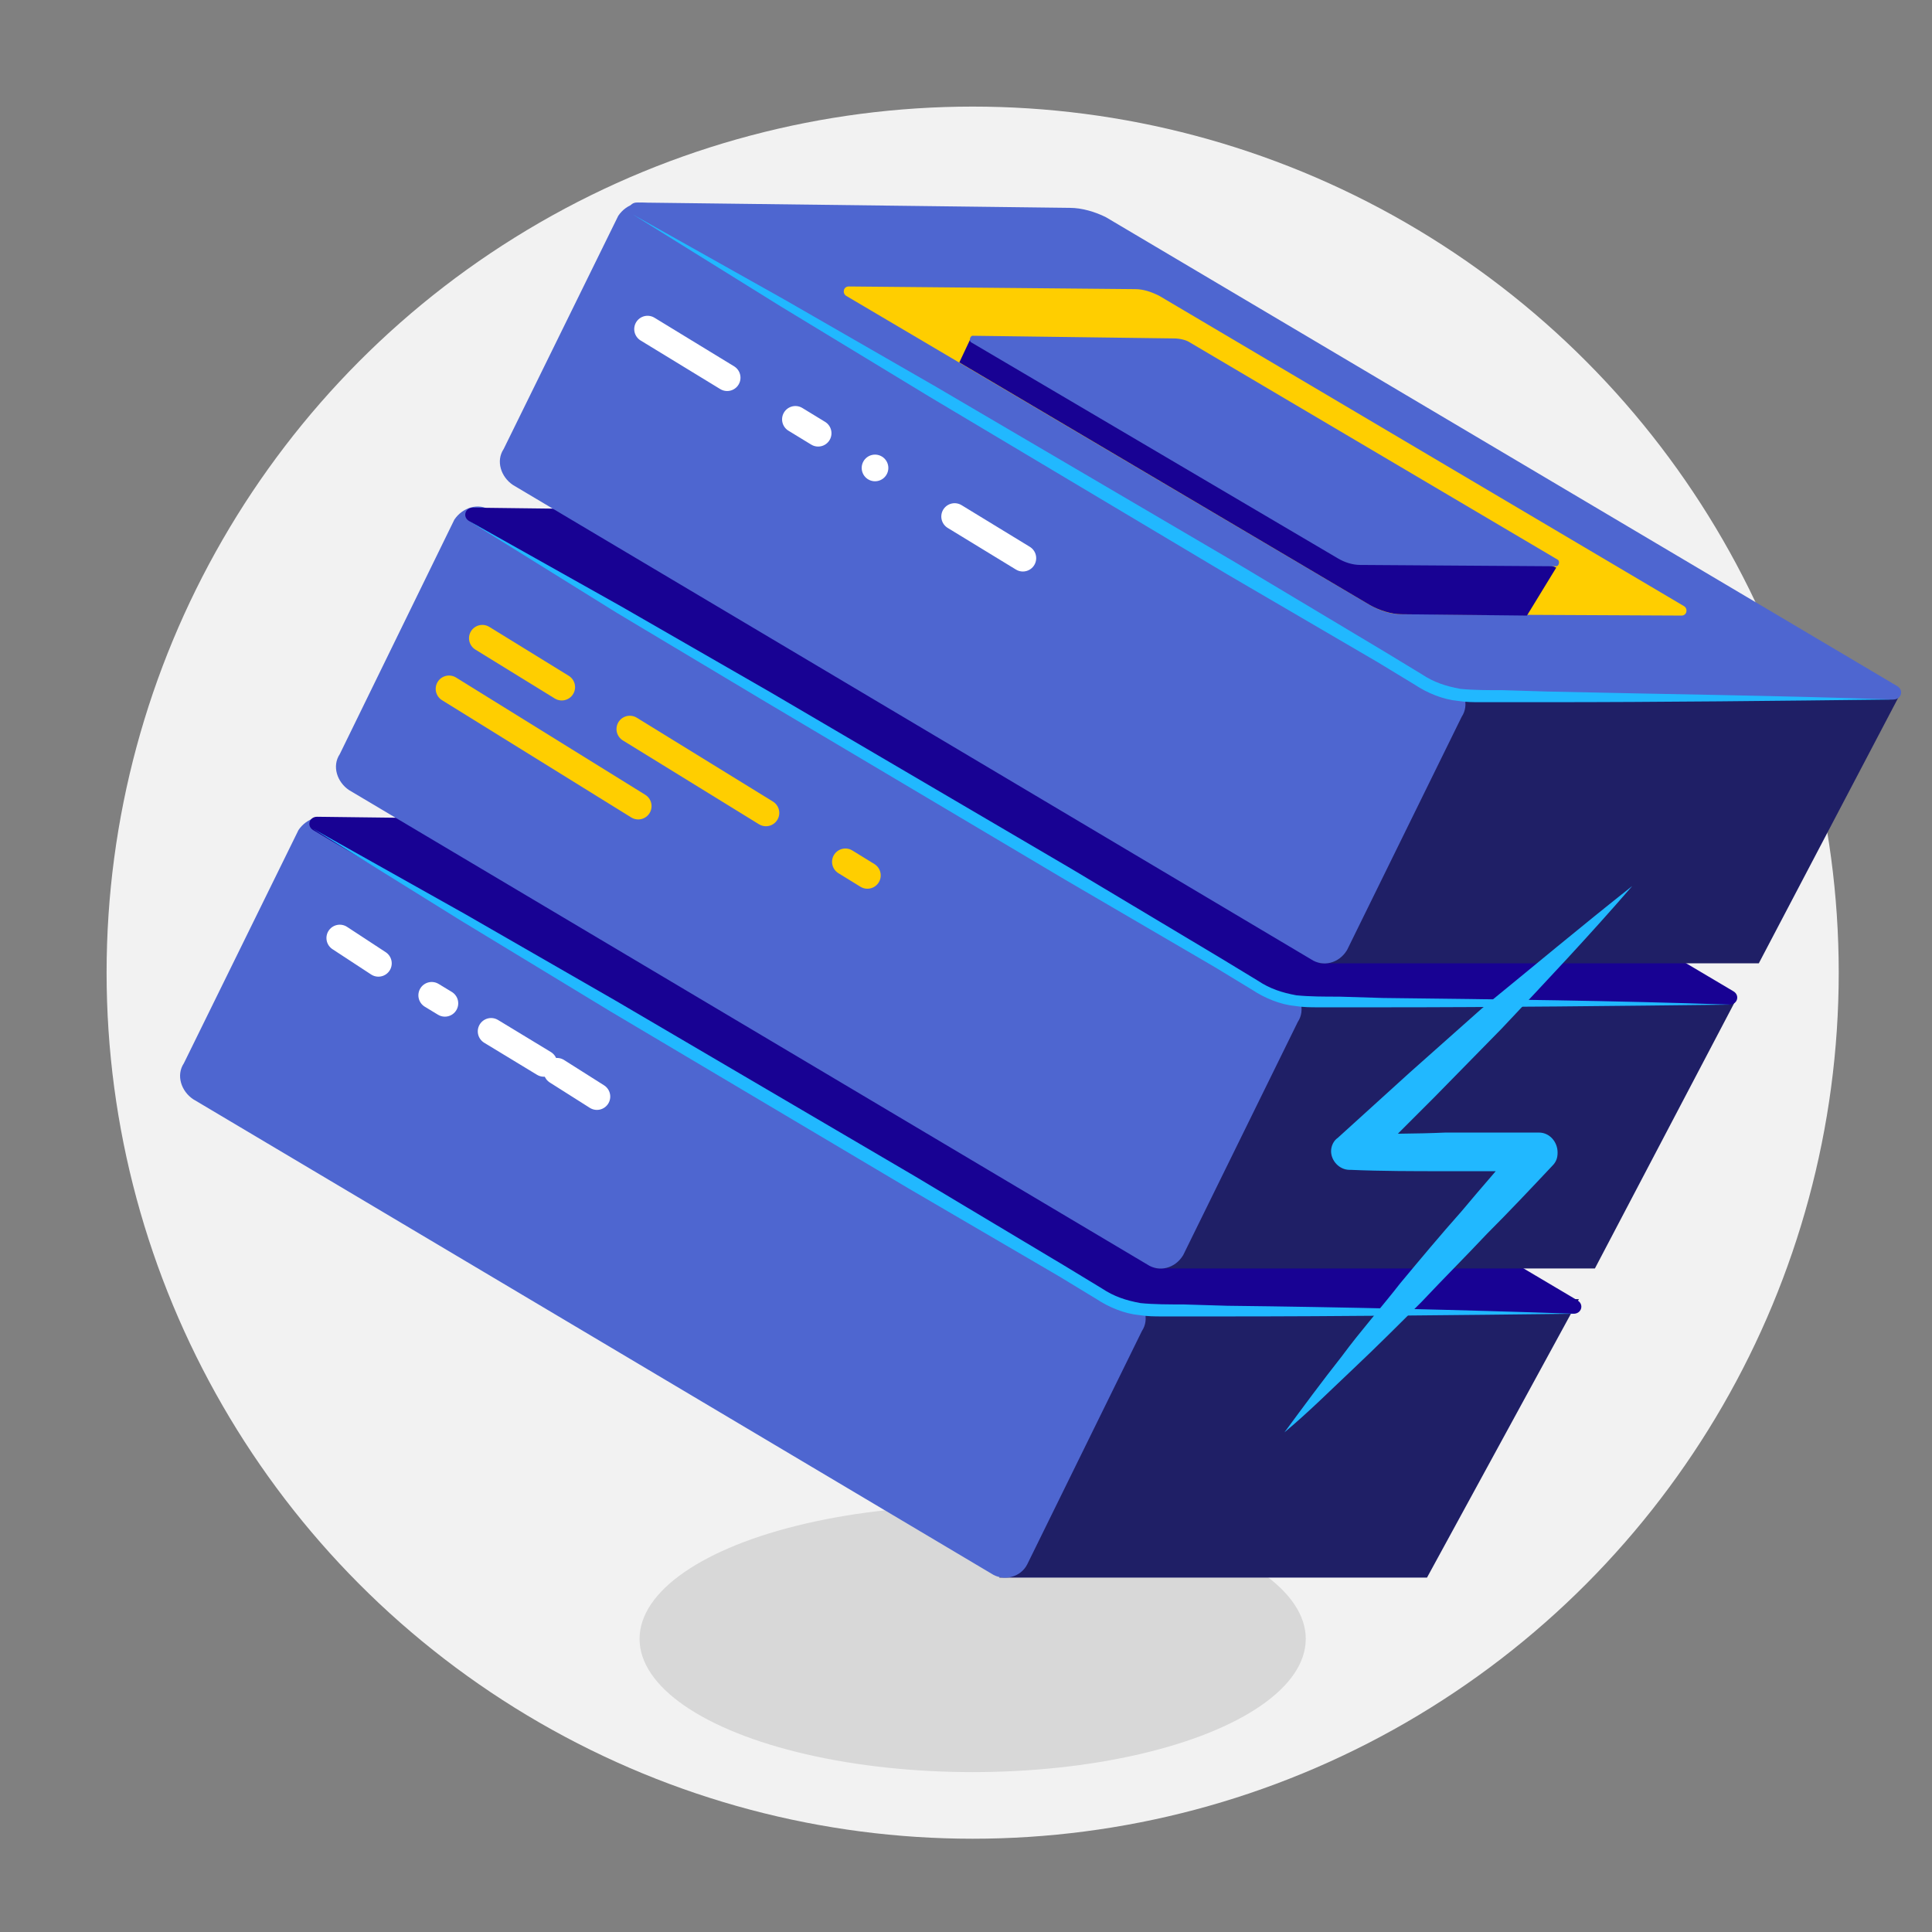 <?xml version="1.0" encoding="utf-8"?>
<!-- Generator: Adobe Illustrator 21.0.0, SVG Export Plug-In . SVG Version: 6.00 Build 0)  -->
<svg version="1.1" id="Layer_2" xmlns="http://www.w3.org/2000/svg" xmlns:xlink="http://www.w3.org/1999/xlink" x="0px" y="0px"
	 width="145px" height="145px" viewBox="0 0 145 145" style="enable-background:new 0 0 145 145;" xml:space="preserve">
<rect x="0" y="0" width="145" height="145" fill="#808080" stroke="none"/>
<style type="text/css">
	.st0{fill:#F2F2F2;}
	.st1{fill:#D8D8D8;}
	.st2{fill:#1F1F66;}
	.st3{fill:#4E66D0;}
	.st4{fill:#180293;}
	.st5{fill:#21B8FF;}
	
		.st6{fill:none;stroke:#FFFFFF;stroke-width:2;stroke-linecap:round;stroke-linejoin:round;stroke-miterlimit:10;stroke-dasharray:7,6,2,5,0;}
	.st7{fill:none;stroke:#FFFFFF;stroke-width:2;stroke-linecap:round;stroke-linejoin:round;}
	
		.st8{fill:none;stroke:#FFFFFF;stroke-width:2;stroke-linecap:round;stroke-linejoin:round;stroke-dasharray:1.159,4.056,4.636,1.159;}
	
		.st9{fill:none;stroke:#FFCE00;stroke-width:2;stroke-linecap:round;stroke-linejoin:round;stroke-miterlimit:10;stroke-dasharray:7,6,12;}
	.st10{fill:none;stroke:#FFCE00;stroke-width:2;stroke-linecap:round;stroke-linejoin:round;stroke-miterlimit:10;}
	.st11{fill:#FFCE00;}
</style>
<g>
	<circle class="st0" cx="73" cy="73" r="65"/>
	<ellipse class="st1" cx="73" cy="123" rx="25" ry="10"/>
</g>
<g>
	<g>
		<polygon class="st2" points="75,118.4 107.1,118.4 118.5,97.5 85.7,97.5 		"/>
		<path class="st3" d="M74.4,118.1L14.5,82.5c-0.9-0.6-1.3-1.8-0.7-2.7l8.6-17.5c0.6-0.9,1.8-1.3,2.7-0.7L85,97.2
			c0.9,0.6,1.3,1.8,0.7,2.7l-8.6,17.5C76.6,118.4,75.3,118.7,74.4,118.1z"/>
		<path class="st4" d="M82.8,97.3L23.5,62.3c-0.5-0.3-0.3-1,0.3-1l32.5,0.4c0.9,0,1.9,0.3,2.7,0.7l59.4,35.2c0.5,0.3,0.3,1-0.3,1
			l-31.7-0.2C85.2,98.3,83.9,98,82.8,97.3z"/>
		<g>
			<path class="st5" d="M118.2,98.6c-8.7,0.1-17.4,0.2-26.1,0.2l-3.3,0l-1.6,0c-0.5,0-1.1,0-1.7-0.1c-1.1-0.1-2.3-0.6-3.2-1.2
				l-2.8-1.7l-11.3-6.6L45.8,75.9l-11.2-6.8l-11.1-6.9l11.4,6.4l11.3,6.5l22.5,13.2l11.2,6.7l2.8,1.7c0.9,0.6,1.8,0.9,2.9,1.1
				c1,0.1,2.1,0.1,3.2,0.1l3.3,0.1C100.8,98.1,109.5,98.3,118.2,98.6z"/>
		</g>
	</g>
	<g>
		<polygon class="st2" points="86.7,95.2 119.7,95.2 130.2,75.2 97.4,74.3 		"/>
		<path class="st3" d="M86.1,94.9L26.2,59.3c-0.9-0.6-1.3-1.8-0.7-2.7L34.1,39c0.6-0.9,1.8-1.3,2.7-0.7L96.7,74
			c0.9,0.6,1.3,1.8,0.7,2.7l-8.6,17.5C88.2,95.2,87,95.5,86.1,94.9z"/>
		<path class="st4" d="M94.5,74.2L35.2,39.1c-0.5-0.3-0.3-1,0.3-1L68,38.5c0.9,0,1.9,0.3,2.7,0.7l59.4,35.2c0.5,0.3,0.3,1-0.3,1
			l-31.7-0.2C96.9,75.2,95.6,74.8,94.5,74.2z"/>
		<g>
			<path class="st5" d="M129.9,75.4c-8.7,0.1-17.4,0.2-26.1,0.2l-3.3,0l-1.6,0c-0.5,0-1.1,0-1.7-0.1c-1.1-0.1-2.3-0.6-3.2-1.2
				l-2.8-1.7l-11.3-6.6L57.5,52.7L46.3,46l-11.1-6.9l11.4,6.4l11.3,6.5l22.5,13.2l11.2,6.7l2.8,1.7c0.9,0.6,1.8,0.9,2.9,1.1
				c1,0.1,2.1,0.1,3.2,0.1l3.3,0.1C112.5,75,121.2,75.1,129.9,75.4z"/>
		</g>
	</g>
	<g>
		<polygon class="st2" points="99,72.3 132,72.3 142.5,52.3 109.7,51.4 		"/>
		<path class="st3" d="M98.4,72L38.5,36.4c-0.9-0.6-1.3-1.8-0.7-2.7l8.6-17.5c0.6-0.9,1.8-1.3,2.7-0.7L109,51.1
			c0.9,0.6,1.3,1.8,0.7,2.7l-8.6,17.5C100.5,72.3,99.3,72.6,98.4,72z"/>
		<path class="st3" d="M106.8,51.3L47.5,16.2c-0.5-0.3-0.3-1,0.3-1l32.5,0.4c0.9,0,1.9,0.3,2.7,0.7l59.4,35.2c0.5,0.3,0.3,1-0.3,1
			l-31.7-0.2C109.1,52.3,107.9,51.9,106.8,51.3z"/>
		<g>
			<path class="st5" d="M142.1,52.5c-8.7,0.1-17.4,0.2-26.1,0.2l-3.3,0l-1.6,0c-0.5,0-1.1,0-1.7-0.1c-1.1-0.1-2.3-0.6-3.2-1.2
				l-2.8-1.7l-11.3-6.6L69.8,29.8l-11.2-6.8l-11.1-6.9l11.4,6.4l11.3,6.5l22.5,13.2l11.2,6.7l2.8,1.7c0.9,0.6,1.8,0.9,2.9,1.1
				c1,0.1,2.1,0.1,3.2,0.1l3.3,0.1C124.7,52.1,133.4,52.2,142.1,52.5z"/>
		</g>
	</g>
	<line class="st6" x1="48.6" y1="24.7" x2="77.6" y2="42.4"/>
	<g>
		<g>
			<line class="st7" x1="25.5" y1="70.4" x2="28.4" y2="72.3"/>
			<line class="st8" x1="32.4" y1="74.7" x2="41.3" y2="80.1"/>
			<line class="st7" x1="41.8" y1="80.4" x2="44.8" y2="82.3"/>
		</g>
	</g>
	<line class="st9" x1="36.2" y1="47.9" x2="65.1" y2="65.7"/>
	<line class="st10" x1="33.7" y1="51.7" x2="47.9" y2="60.5"/>
	<path class="st11" d="M102.8,45.4L63.5,22.2c-0.3-0.2-0.2-0.7,0.2-0.7l21.5,0.2c0.6,0,1.2,0.2,1.8,0.5l39.4,23.3
		c0.3,0.2,0.2,0.7-0.2,0.7l-21-0.1C104.3,46.1,103.5,45.8,102.8,45.4z"/>
	<path class="st4" d="M72,27.2l30.8,18.2c0.7,0.4,1.6,0.7,2.4,0.7l9.4,0.1l2.2-3.6l-44-17.1L72,27.2z"/>
	<path class="st3" d="M100.4,41.9L72.9,25.7c-0.2-0.1-0.1-0.5,0.1-0.5l15.1,0.2c0.4,0,0.9,0.1,1.2,0.3L116.9,42
		c0.2,0.1,0.1,0.5-0.1,0.5l-14.7-0.1C101.5,42.4,100.9,42.2,100.4,41.9z"/>
</g>
<g>
	<path class="st5" d="M122.5,66.5c-3.2,3.7-6.5,7.2-9.8,10.7l-5.1,5.2l-5.1,5.1l-1-2.4c2.3,0,4.7,0,7-0.1c1.2,0,2.3,0,3.5,0l3.5,0
		l0,0c0.8,0,1.4,0.7,1.4,1.5c0,0.4-0.1,0.7-0.4,1c-1.6,1.7-3.2,3.4-4.9,5.1c-1.6,1.7-3.3,3.4-4.9,5.1c-1.7,1.7-3.3,3.3-5.1,5
		c-1.7,1.6-3.4,3.3-5.2,4.8c1.4-1.9,2.8-3.8,4.3-5.7c1.4-1.9,3-3.7,4.4-5.5c1.5-1.8,3-3.6,4.6-5.4c1.5-1.8,3.1-3.6,4.6-5.4l1.1,2.4
		l-3.5,0c-1.2,0-2.3,0-3.5,0c-2.3,0-4.7,0-7-0.1l-0.1,0c-0.8,0-1.4-0.7-1.4-1.4c0-0.4,0.2-0.8,0.5-1l5.4-4.9l5.4-4.8
		C115,72.6,118.7,69.5,122.5,66.5z"/>
</g>
</svg>

